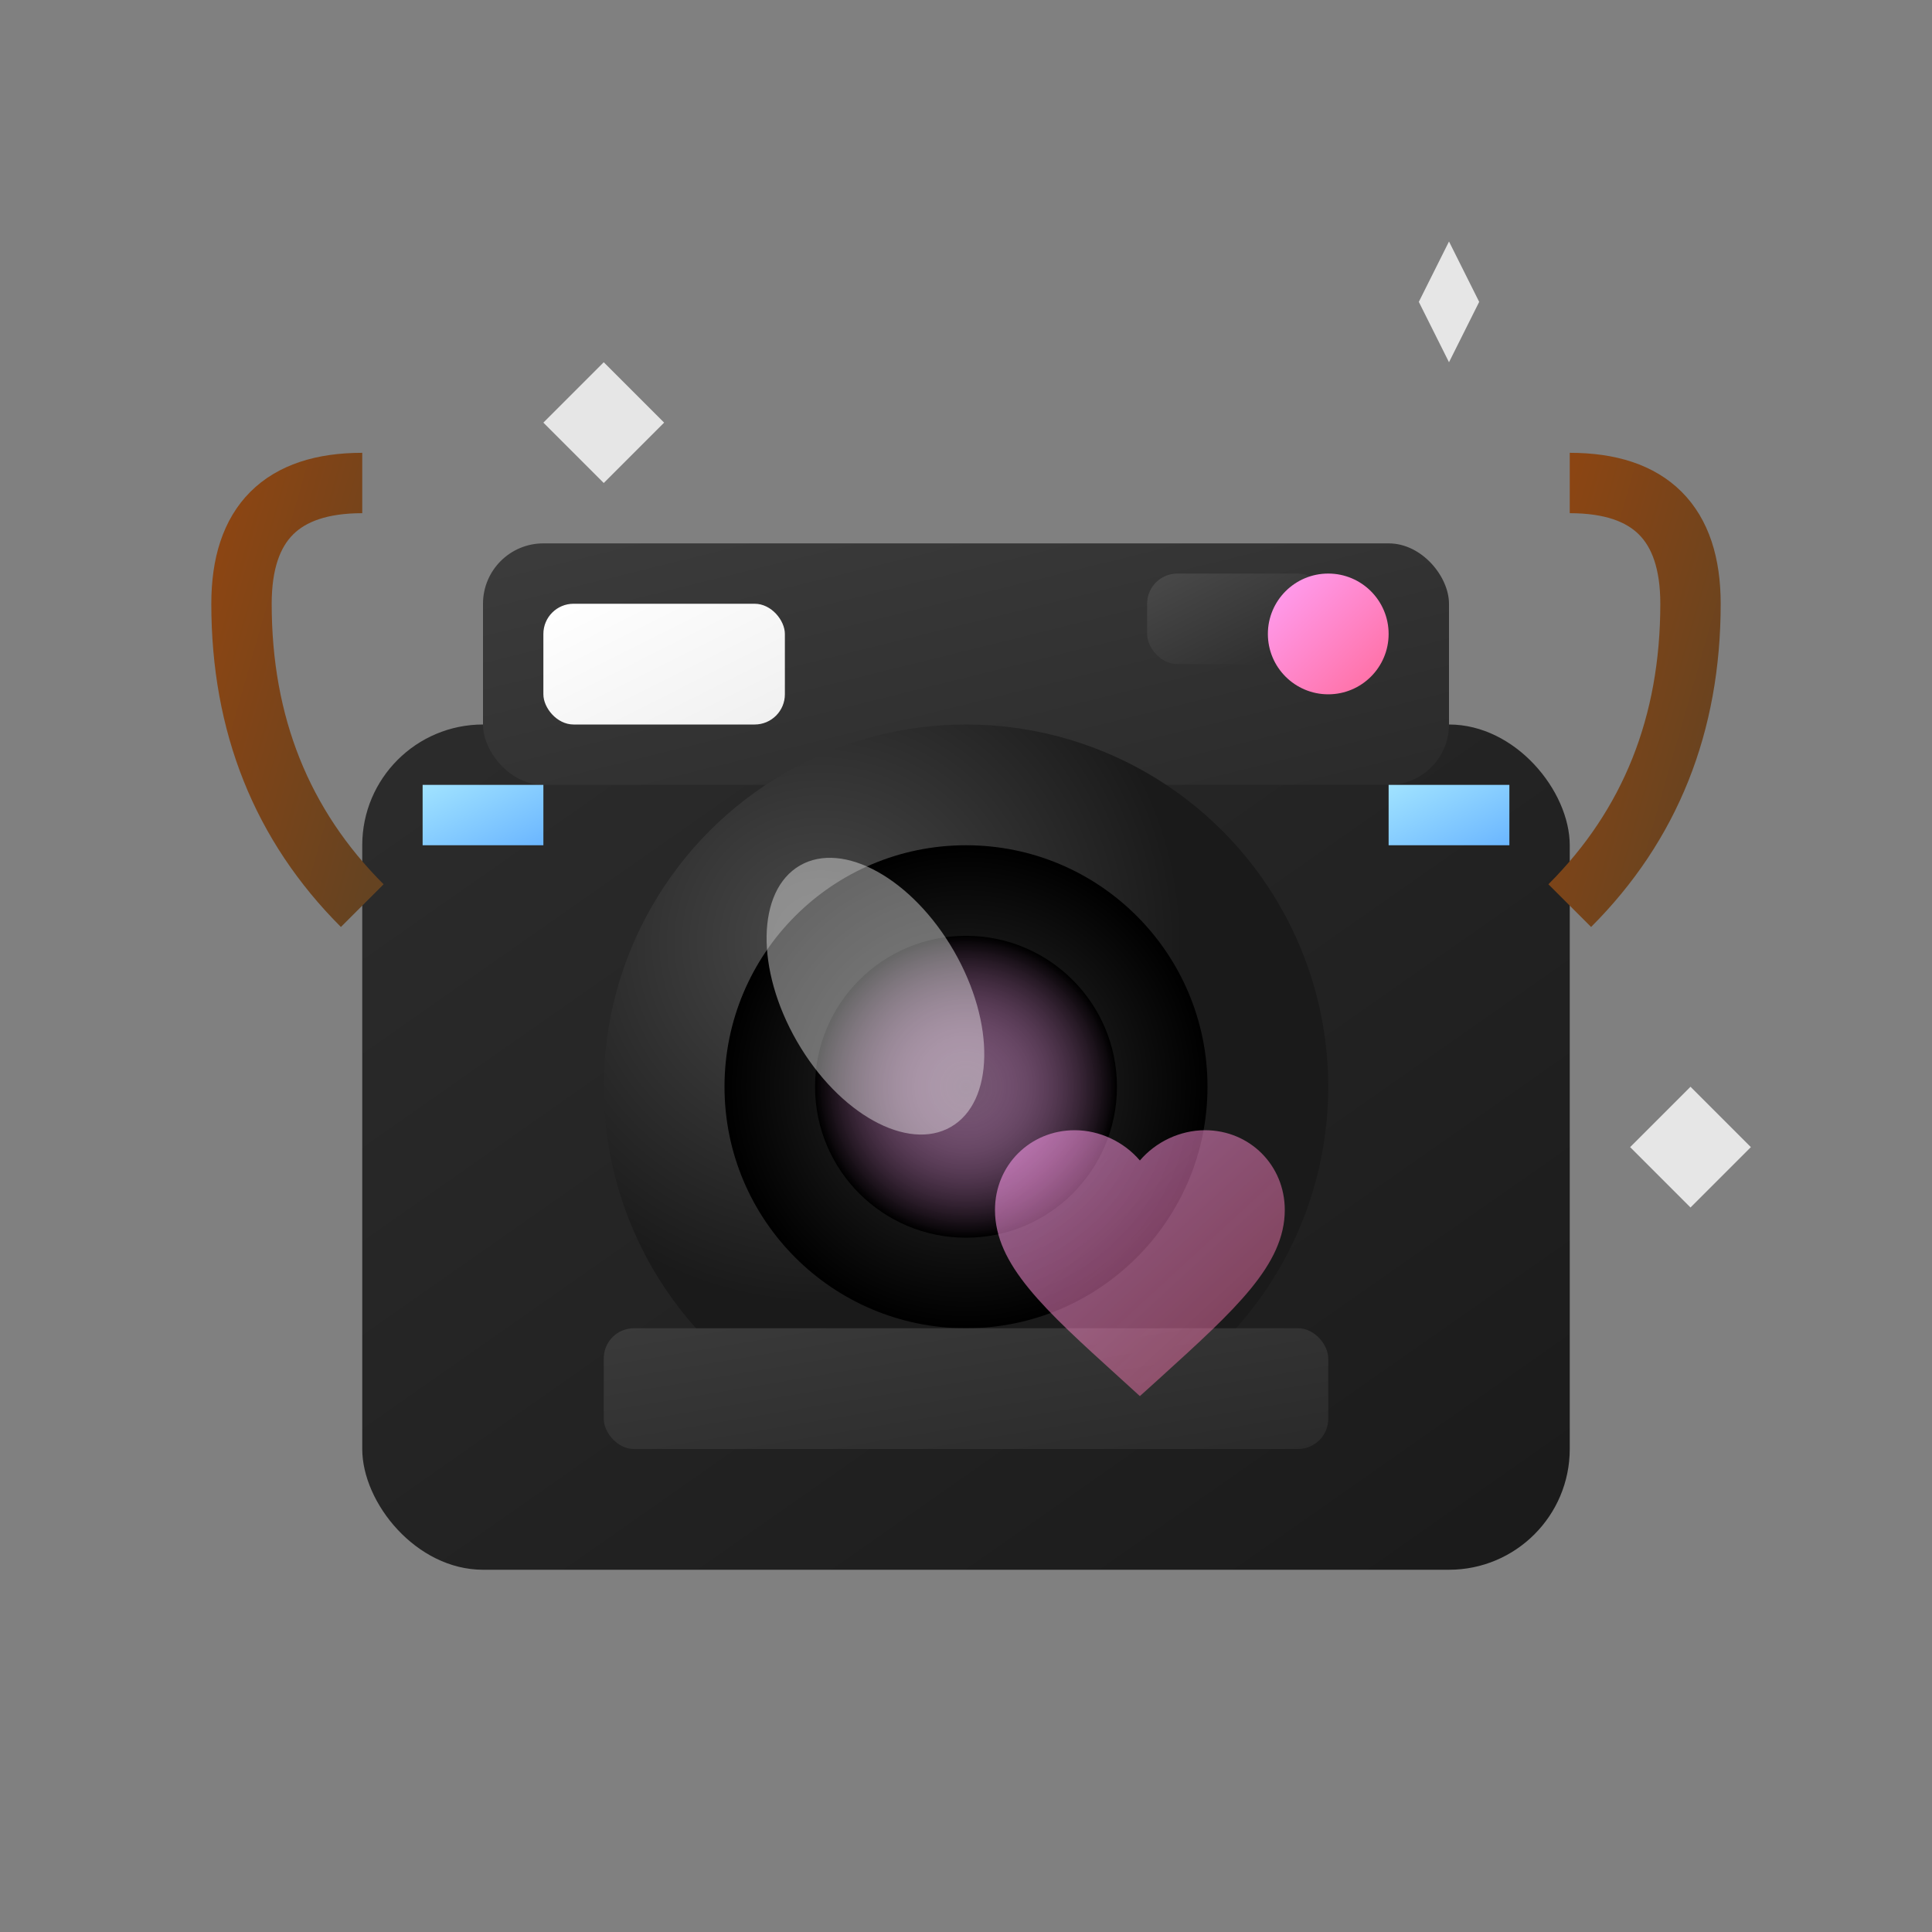 <svg width="64" height="64" viewBox="0 0 64 64" fill="none" xmlns="http://www.w3.org/2000/svg">
  <rect x="0" y="0" width="64" height="64" fill="#808080" stroke="none"/>
  <!-- Camera body -->
  <rect x="12" y="24" width="40" height="28" fill="url(#cameraGradient)" rx="4"/>
  
  <!-- Camera top -->
  <rect x="16" y="18" width="32" height="8" fill="url(#topGradient)" rx="2"/>
  
  <!-- Lens -->
  <circle cx="32" cy="36" r="12" fill="url(#lensGradient)"/>
  <circle cx="32" cy="36" r="8" fill="url(#lensInner)"/>
  <circle cx="32" cy="36" r="5" fill="url(#lensCenter)"/>
  
  <!-- Lens reflection -->
  <ellipse cx="29" cy="33" rx="3" ry="5" fill="#fff" opacity="0.4" transform="rotate(-30 29 33)"/>
  
  <!-- Flash -->
  <rect x="18" y="20" width="8" height="4" fill="url(#flashGradient)" rx="1"/>
  
  <!-- Viewfinder -->
  <rect x="38" y="19" width="6" height="3" fill="url(#viewfinderGradient)" rx="1"/>
  
  <!-- Shutter button -->
  <circle cx="44" cy="21" r="2" fill="url(#buttonGradient)"/>
  
  <!-- Camera strap -->
  <path d="M12 30 Q8 26 8 20 Q8 16 12 16" stroke="url(#strapGradient)" stroke-width="2" fill="none"/>
  <path d="M52 30 Q56 26 56 20 Q56 16 52 16" stroke="url(#strapGradient)" stroke-width="2" fill="none"/>
  
  <!-- Camera details -->
  <rect x="14" y="26" width="4" height="2" fill="url(#detailGradient)"/>
  <rect x="46" y="26" width="4" height="2" fill="url(#detailGradient)"/>
  
  <!-- Brand/logo area -->
  <rect x="20" y="44" width="24" height="4" fill="url(#logoGradient)" rx="1"/>
  
  <!-- Heart shutter effect -->
  <g transform="translate(32, 36) scale(0.6)" opacity="0.7">
    <path d="M12 21.35l-1.45-1.32C5.4 15.36 2 12.28 2 8.5 2 5.42 4.42 3 7.5 3c1.74 0 3.41.81 4.5 2.09C13.09 3.81 14.76 3 16.5 3 19.58 3 22 5.42 22 8.5c0 3.78-3.4 6.86-8.55 11.54L12 21.35z" 
          fill="url(#heartGradient)" transform="scale(0.8)"/>
  </g>
  
  <!-- Sparkle effects -->
  <g opacity="0.8">
    <path d="M20 12 L22 14 L20 16 L18 14 Z" fill="#fff"/>
    <path d="M48 8 L49 10 L48 12 L47 10 Z" fill="#fff"/>
    <path d="M56 36 L58 38 L56 40 L54 38 Z" fill="#fff"/>
  </g>
  
  <defs>
    <linearGradient id="cameraGradient" x1="0%" y1="0%" x2="100%" y2="100%">
      <stop offset="0%" style="stop-color:#2c2c2c;stop-opacity:1" />
      <stop offset="100%" style="stop-color:#1a1a1a;stop-opacity:1" />
    </linearGradient>
    
    <linearGradient id="topGradient" x1="0%" y1="0%" x2="100%" y2="100%">
      <stop offset="0%" style="stop-color:#3c3c3c;stop-opacity:1" />
      <stop offset="100%" style="stop-color:#2a2a2a;stop-opacity:1" />
    </linearGradient>
    
    <radialGradient id="lensGradient" cx="30%" cy="30%">
      <stop offset="0%" style="stop-color:#4a4a4a;stop-opacity:1" />
      <stop offset="100%" style="stop-color:#1a1a1a;stop-opacity:1" />
    </radialGradient>
    
    <radialGradient id="lensInner" cx="50%" cy="50%">
      <stop offset="0%" style="stop-color:#333;stop-opacity:1" />
      <stop offset="100%" style="stop-color:#000;stop-opacity:1" />
    </radialGradient>
    
    <radialGradient id="lensCenter" cx="50%" cy="50%">
      <stop offset="0%" style="stop-color:#ffa1f6;stop-opacity:0.3" />
      <stop offset="100%" style="stop-color:#000;stop-opacity:1" />
    </radialGradient>
    
    <linearGradient id="flashGradient" x1="0%" y1="0%" x2="100%" y2="100%">
      <stop offset="0%" style="stop-color:#fff;stop-opacity:1" />
      <stop offset="100%" style="stop-color:#f0f0f0;stop-opacity:1" />
    </linearGradient>
    
    <linearGradient id="viewfinderGradient" x1="0%" y1="0%" x2="100%" y2="100%">
      <stop offset="0%" style="stop-color:#4a4a4a;stop-opacity:1" />
      <stop offset="100%" style="stop-color:#2a2a2a;stop-opacity:1" />
    </linearGradient>
    
    <linearGradient id="buttonGradient" x1="0%" y1="0%" x2="100%" y2="100%">
      <stop offset="0%" style="stop-color:#ffa1f6;stop-opacity:1" />
      <stop offset="100%" style="stop-color:#ff6b9d;stop-opacity:1" />
    </linearGradient>
    
    <linearGradient id="strapGradient" x1="0%" y1="0%" x2="100%" y2="100%">
      <stop offset="0%" style="stop-color:#8B4513;stop-opacity:1" />
      <stop offset="100%" style="stop-color:#654321;stop-opacity:1" />
    </linearGradient>
    
    <linearGradient id="detailGradient" x1="0%" y1="0%" x2="100%" y2="100%">
      <stop offset="0%" style="stop-color:#a1e3ff;stop-opacity:1" />
      <stop offset="100%" style="stop-color:#6bb6ff;stop-opacity:1" />
    </linearGradient>
    
    <linearGradient id="logoGradient" x1="0%" y1="0%" x2="100%" y2="100%">
      <stop offset="0%" style="stop-color:#3a3a3a;stop-opacity:1" />
      <stop offset="100%" style="stop-color:#2a2a2a;stop-opacity:1" />
    </linearGradient>
    
    <linearGradient id="heartGradient" x1="0%" y1="0%" x2="100%" y2="100%">
      <stop offset="0%" style="stop-color:#ffa1f6;stop-opacity:0.8" />
      <stop offset="100%" style="stop-color:#ff6b9d;stop-opacity:0.6" />
    </linearGradient>
  </defs>
</svg>
